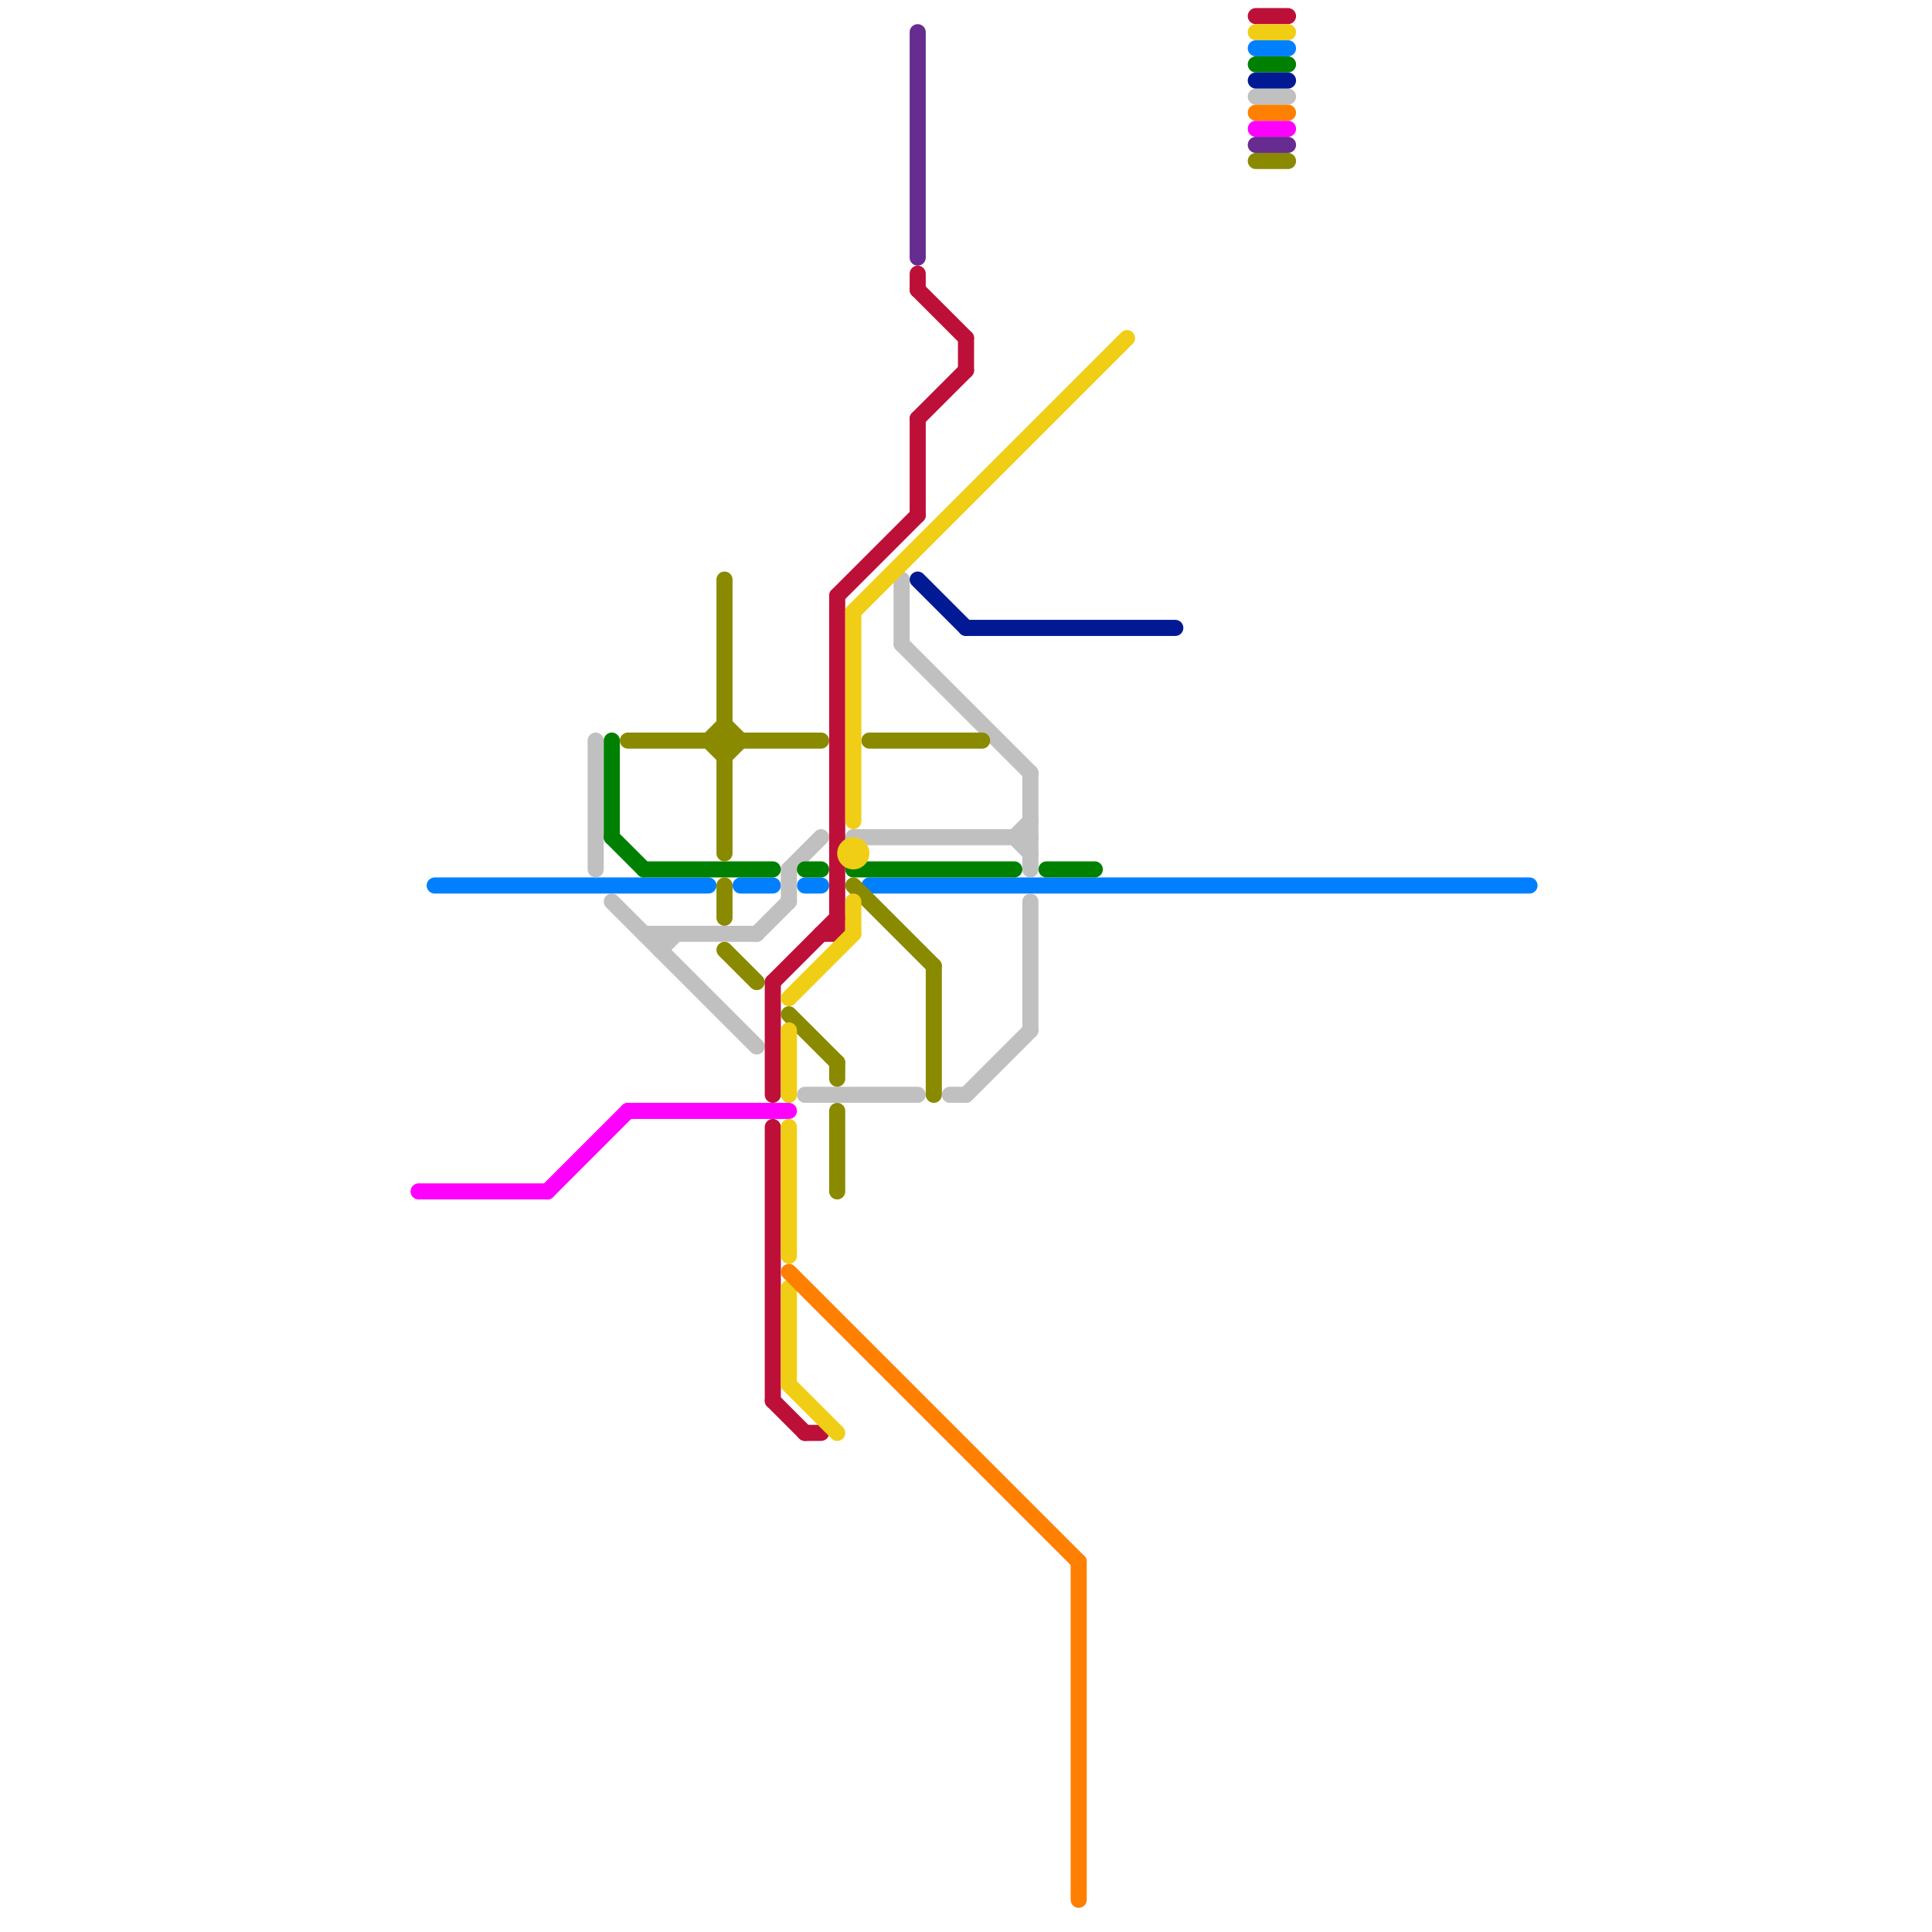 
<svg version="1.1" xmlns="http://www.w3.org/2000/svg" viewBox="0 0 120 120">
<style>text { font: 1px Helvetica; font-weight: 600; white-space: pre; dominant-baseline: central; } line { stroke-width: 1; fill: none; stroke-linecap: round; stroke-linejoin: round; } .c0 { stroke: #ff00ff } .c1 { stroke: #0080ff } .c2 { stroke: #c0c0c0 } .c3 { stroke: #008000 } .c4 { stroke: #8a8a00 } .c5 { stroke: #bd1038 } .c6 { stroke: #f0ce15 } .c7 { stroke: #ff8000 } .c8 { stroke: #662c90 } .c9 { stroke: #011993 }</style><defs><g id="wm-xf"><circle r="1.2" fill="#000"/><circle r="0.9" fill="#fff"/><circle r="0.6" fill="#000"/><circle r="0.3" fill="#fff"/></g><g id="wm"><circle r="0.6" fill="#000"/><circle r="0.3" fill="#fff"/></g></defs><line class="c0" x1="78" y1="8" x2="80" y2="8"/><line class="c0" x1="39" y1="69" x2="49" y2="69"/><line class="c0" x1="34" y1="74" x2="39" y2="69"/><line class="c0" x1="26" y1="74" x2="34" y2="74"/><line class="c1" x1="54" y1="55" x2="95" y2="55"/><line class="c1" x1="27" y1="55" x2="44" y2="55"/><line class="c1" x1="78" y1="3" x2="80" y2="3"/><line class="c1" x1="50" y1="55" x2="51" y2="55"/><line class="c1" x1="46" y1="55" x2="48" y2="55"/><line class="c2" x1="37" y1="46" x2="37" y2="54"/><line class="c2" x1="41" y1="58" x2="41" y2="59"/><line class="c2" x1="56" y1="36" x2="56" y2="40"/><line class="c2" x1="64" y1="56" x2="64" y2="64"/><line class="c2" x1="41" y1="59" x2="42" y2="58"/><line class="c2" x1="64" y1="48" x2="64" y2="54"/><line class="c2" x1="40" y1="58" x2="47" y2="58"/><line class="c2" x1="53" y1="52" x2="64" y2="52"/><line class="c2" x1="49" y1="54" x2="49" y2="56"/><line class="c2" x1="50" y1="68" x2="57" y2="68"/><line class="c2" x1="60" y1="68" x2="64" y2="64"/><line class="c2" x1="56" y1="40" x2="64" y2="48"/><line class="c2" x1="78" y1="6" x2="80" y2="6"/><line class="c2" x1="59" y1="68" x2="60" y2="68"/><line class="c2" x1="47" y1="58" x2="49" y2="56"/><line class="c2" x1="63" y1="52" x2="64" y2="51"/><line class="c2" x1="38" y1="56" x2="47" y2="65"/><line class="c2" x1="49" y1="54" x2="51" y2="52"/><line class="c2" x1="63" y1="52" x2="64" y2="53"/><line class="c3" x1="40" y1="54" x2="48" y2="54"/><line class="c3" x1="53" y1="54" x2="63" y2="54"/><line class="c3" x1="38" y1="52" x2="40" y2="54"/><line class="c3" x1="78" y1="4" x2="80" y2="4"/><line class="c3" x1="65" y1="54" x2="68" y2="54"/><line class="c3" x1="50" y1="54" x2="51" y2="54"/><line class="c3" x1="38" y1="46" x2="38" y2="52"/><line class="c4" x1="52" y1="66" x2="52" y2="67"/><line class="c4" x1="44" y1="46" x2="45" y2="45"/><line class="c4" x1="44" y1="46" x2="45" y2="47"/><line class="c4" x1="58" y1="60" x2="58" y2="68"/><line class="c4" x1="49" y1="63" x2="52" y2="66"/><line class="c4" x1="78" y1="10" x2="80" y2="10"/><line class="c4" x1="45" y1="47" x2="46" y2="46"/><line class="c4" x1="39" y1="46" x2="51" y2="46"/><line class="c4" x1="53" y1="55" x2="58" y2="60"/><line class="c4" x1="45" y1="59" x2="47" y2="61"/><line class="c4" x1="45" y1="45" x2="46" y2="46"/><line class="c4" x1="54" y1="46" x2="61" y2="46"/><line class="c4" x1="52" y1="69" x2="52" y2="74"/><line class="c4" x1="45" y1="36" x2="45" y2="53"/><line class="c4" x1="45" y1="55" x2="45" y2="57"/><line class="c5" x1="78" y1="1" x2="80" y2="1"/><line class="c5" x1="50" y1="89" x2="51" y2="89"/><line class="c5" x1="52" y1="37" x2="52" y2="58"/><line class="c5" x1="48" y1="70" x2="48" y2="87"/><line class="c5" x1="48" y1="61" x2="48" y2="68"/><line class="c5" x1="57" y1="26" x2="57" y2="32"/><line class="c5" x1="57" y1="18" x2="60" y2="21"/><line class="c5" x1="60" y1="21" x2="60" y2="23"/><line class="c5" x1="51" y1="58" x2="52" y2="58"/><line class="c5" x1="52" y1="37" x2="57" y2="32"/><line class="c5" x1="57" y1="17" x2="57" y2="18"/><line class="c5" x1="48" y1="61" x2="52" y2="57"/><line class="c5" x1="57" y1="26" x2="60" y2="23"/><line class="c5" x1="48" y1="87" x2="50" y2="89"/><line class="c6" x1="78" y1="2" x2="80" y2="2"/><line class="c6" x1="49" y1="62" x2="53" y2="58"/><line class="c6" x1="53" y1="38" x2="53" y2="51"/><line class="c6" x1="53" y1="38" x2="70" y2="21"/><line class="c6" x1="49" y1="80" x2="49" y2="86"/><line class="c6" x1="53" y1="56" x2="53" y2="58"/><line class="c6" x1="49" y1="86" x2="52" y2="89"/><line class="c6" x1="49" y1="70" x2="49" y2="78"/><line class="c6" x1="49" y1="64" x2="49" y2="68"/><circle cx="53" cy="53" r="1" fill="#f0ce15" /><line class="c7" x1="78" y1="7" x2="80" y2="7"/><line class="c7" x1="67" y1="97" x2="67" y2="118"/><line class="c7" x1="49" y1="79" x2="67" y2="97"/><line class="c8" x1="57" y1="2" x2="57" y2="16"/><line class="c8" x1="78" y1="9" x2="80" y2="9"/><line class="c9" x1="57" y1="36" x2="60" y2="39"/><line class="c9" x1="78" y1="5" x2="80" y2="5"/><line class="c9" x1="60" y1="39" x2="73" y2="39"/>
</svg>
